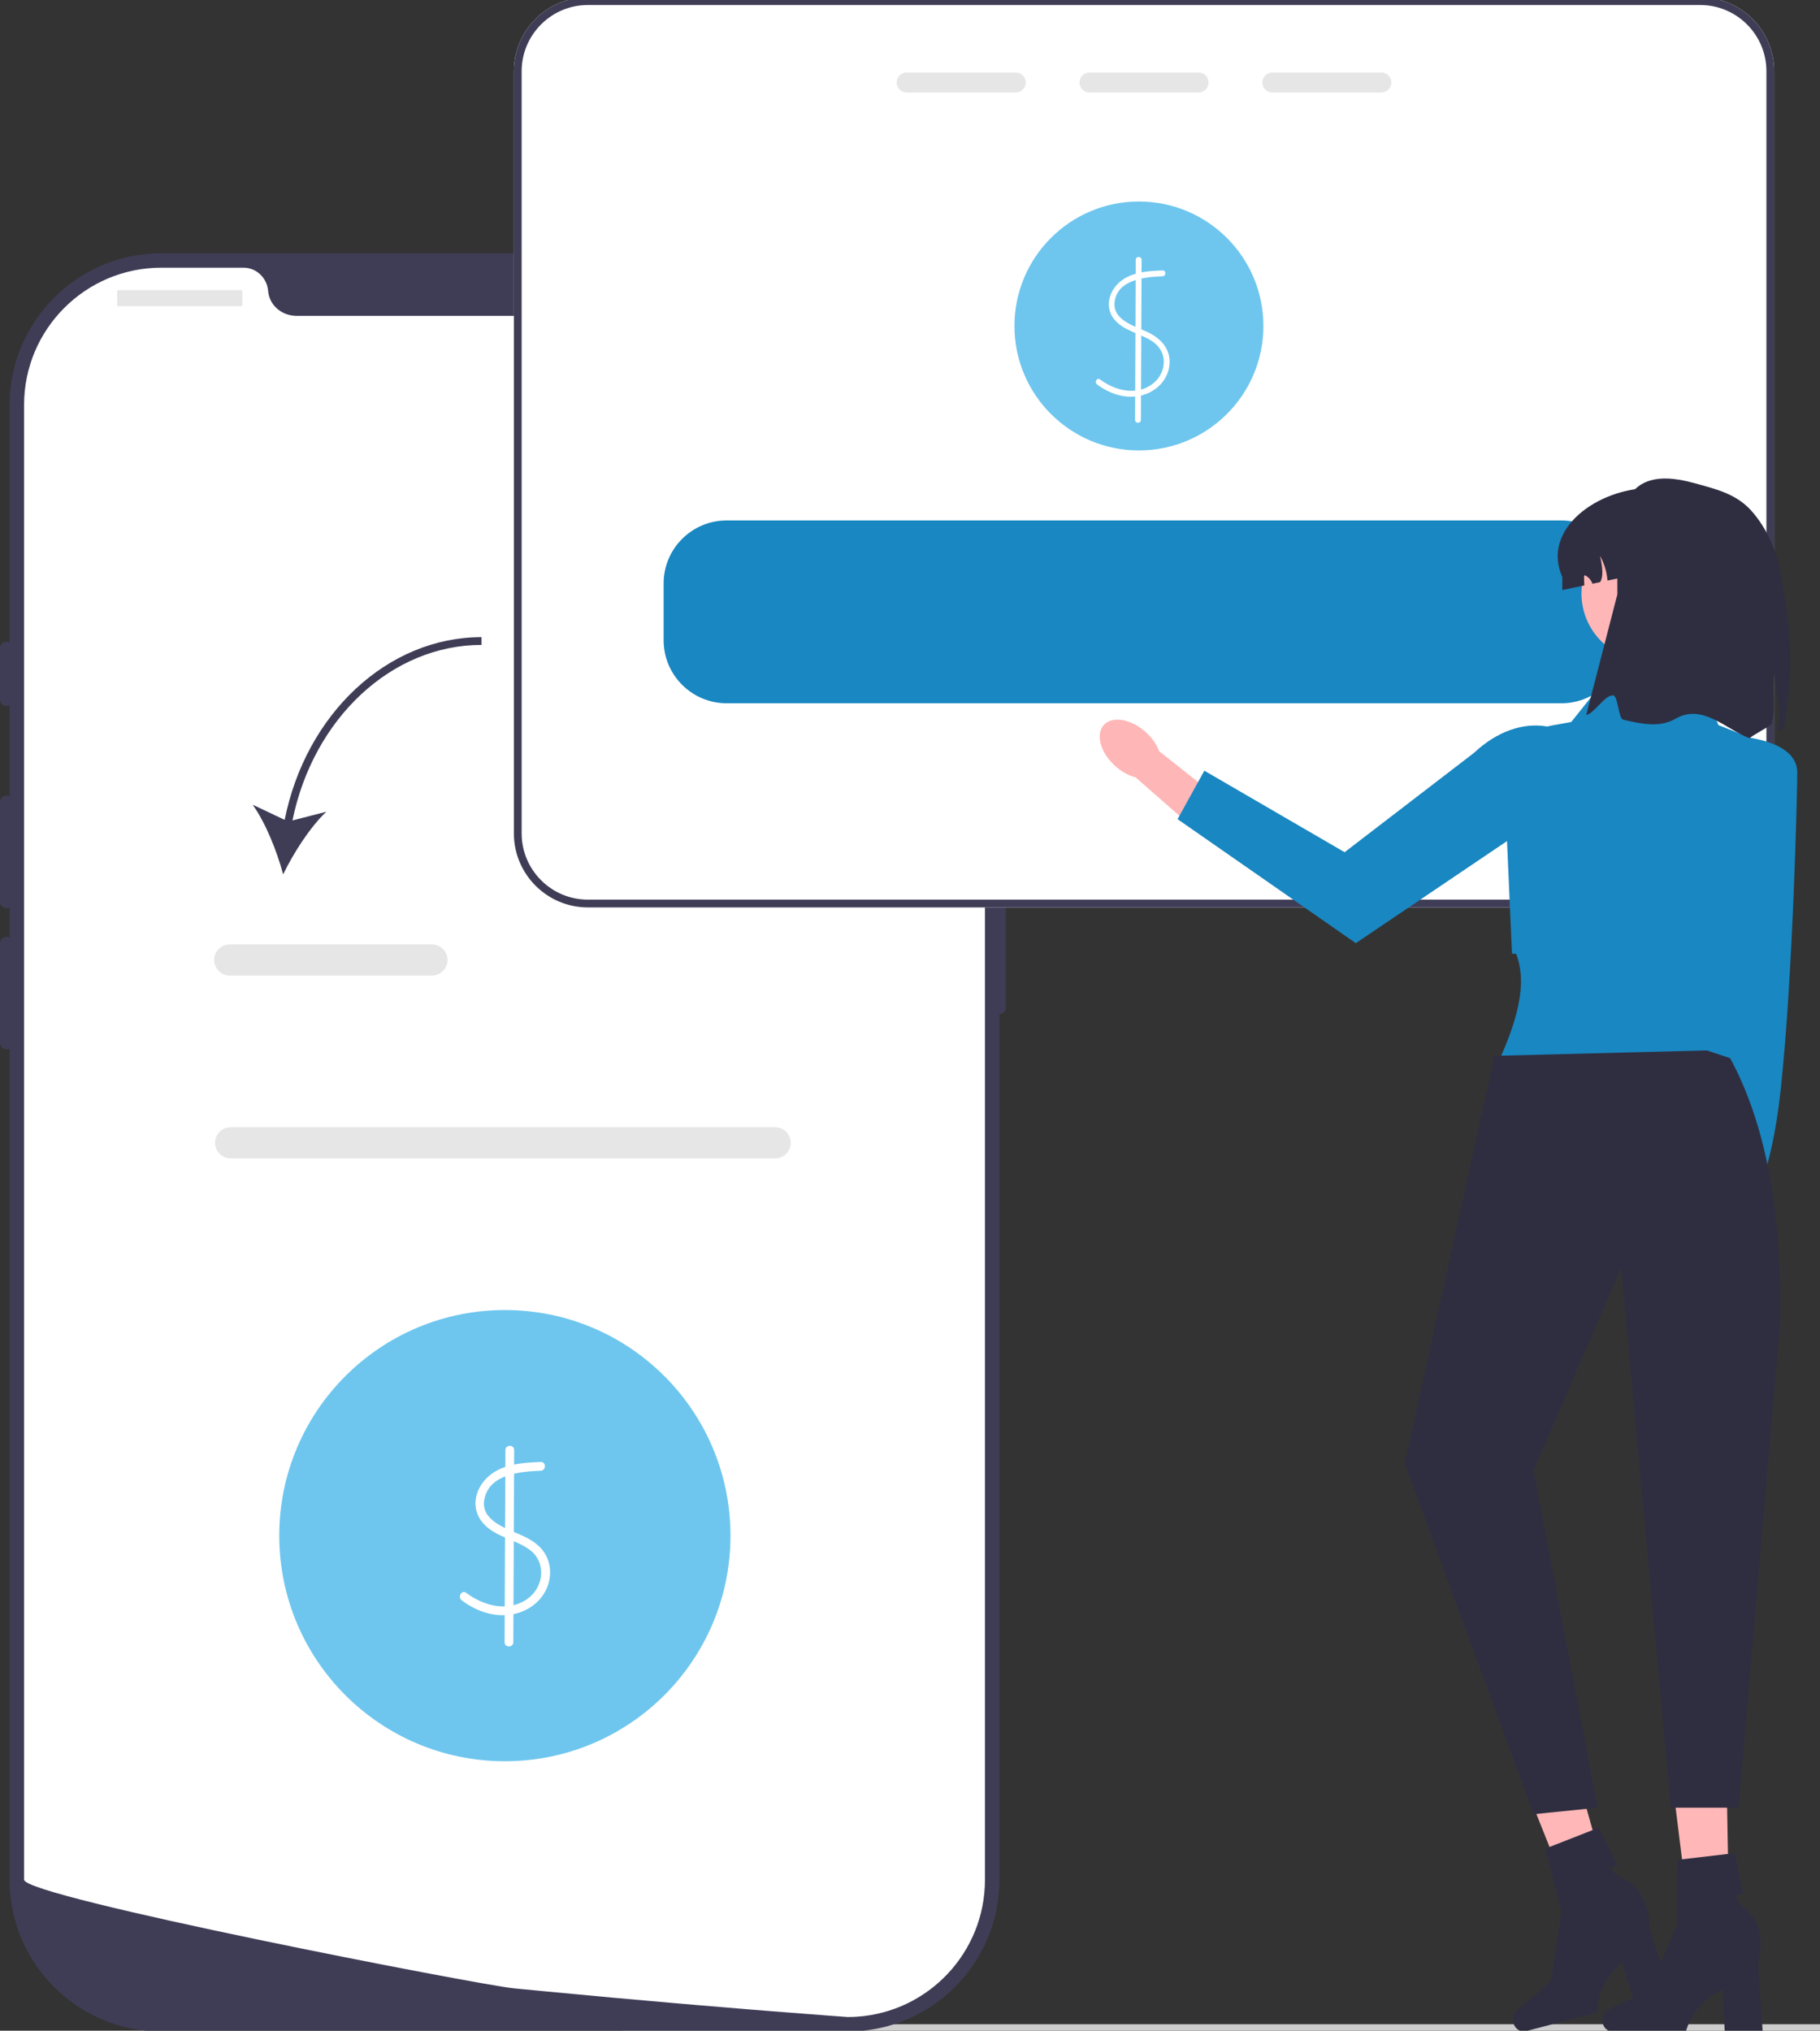 <svg width="259" height="289" viewBox="0 0 259 289" fill="none" xmlns="http://www.w3.org/2000/svg">
<rect x="0" y="0" width="259" height="289" fill="#333333" stroke="none"/>
<g clip-path="url(#clip0_88_11669)">
<path d="M88.434 288.735C88.434 289.1 88.727 289.394 89.092 289.394H301.265C301.63 289.394 301.924 289.1 301.924 288.735C301.924 288.37 301.63 288.076 301.265 288.076H89.092C88.727 288.076 88.434 288.37 88.434 288.735Z" fill="#CCCCCC"/>
<path d="M120.626 289.113H22.965C11.057 289.113 1.369 279.425 1.369 267.517V57.636C1.369 45.728 11.057 36.04 22.965 36.04H120.626C132.534 36.04 142.222 45.728 142.222 57.636V267.517C142.222 279.425 132.534 289.113 120.626 289.113Z" fill="#3F3D56"/>
<path d="M142.222 113.241C141.718 113.241 141.309 113.651 141.309 114.155V143.39C141.309 143.894 141.718 144.304 142.222 144.304C142.726 144.304 143.136 143.894 143.136 143.39V114.155C143.136 113.651 142.726 113.241 142.222 113.241Z" fill="#3F3D56"/>
<path d="M140.167 57.636V267.513C140.167 277.878 132.1 286.356 121.9 287.014H121.895C121.744 287.023 121.594 287.032 121.438 287.037C121.169 287.051 120.899 287.055 120.625 287.055C120.625 287.055 119.62 286.982 117.784 286.845C115.929 286.708 113.229 286.503 109.863 286.233C108.853 286.155 107.789 286.069 106.665 285.977C104.427 285.794 101.969 285.593 99.333 285.365C98.283 285.278 97.195 285.182 96.085 285.086C90.412 284.598 84.058 284.027 77.356 283.378C76.223 283.273 75.081 283.163 73.93 283.049C73.629 283.017 73.323 282.99 73.016 282.958C68.238 282.487 3.426 269.961 3.426 267.513V57.636C3.426 46.842 12.174 38.094 22.968 38.094H34.635C36.499 38.094 37.997 39.547 38.157 41.406C38.171 41.529 38.184 41.653 38.207 41.776C38.545 43.644 40.258 44.946 42.159 44.946H101.435C103.335 44.946 105.048 43.644 105.386 41.776C105.409 41.653 105.423 41.529 105.436 41.406C105.596 39.547 107.094 38.094 108.958 38.094H120.625C131.42 38.094 140.167 46.842 140.167 57.636Z" fill="white"/>
<path d="M0.914 91.314C0.41 91.314 0 91.724 0 92.228V99.537C0 100.04 0.41 100.45 0.914 100.45C1.417 100.45 1.827 100.04 1.827 99.537V92.228C1.827 91.724 1.417 91.314 0.914 91.314Z" fill="#3F3D56"/>
<path d="M0.914 113.241C0.41 113.241 0 113.651 0 114.155V128.316C0 128.82 0.41 129.229 0.914 129.229C1.417 129.229 1.827 128.82 1.827 128.316V114.155C1.827 113.651 1.417 113.241 0.914 113.241Z" fill="#3F3D56"/>
<path d="M0.914 133.341C0.41 133.341 0 133.75 0 134.254V148.415C0 148.919 0.41 149.329 0.914 149.329C1.417 149.329 1.827 148.919 1.827 148.415V134.254C1.827 133.75 1.417 133.341 0.914 133.341Z" fill="#3F3D56"/>
<path d="M34.318 41.294H16.846C16.751 41.294 16.674 41.37 16.674 41.465V43.406C16.674 43.501 16.751 43.578 16.846 43.578H34.318C34.413 43.578 34.489 43.501 34.489 43.406V41.465C34.489 41.37 34.413 41.294 34.318 41.294Z" fill="#E6E6E6"/>
<path d="M111.845 43.577C112.854 43.577 113.672 42.759 113.672 41.75C113.672 40.741 112.854 39.923 111.845 39.923C110.836 39.923 110.018 40.741 110.018 41.75C110.018 42.759 110.836 43.577 111.845 43.577Z" fill="#E6E6E6"/>
<path d="M116.87 43.577C117.879 43.577 118.697 42.759 118.697 41.75C118.697 40.741 117.879 39.923 116.87 39.923C115.861 39.923 115.043 40.741 115.043 41.75C115.043 42.759 115.861 43.577 116.87 43.577Z" fill="#E6E6E6"/>
<path d="M121.896 43.577C122.905 43.577 123.723 42.759 123.723 41.75C123.723 40.741 122.905 39.923 121.896 39.923C120.886 39.923 120.068 40.741 120.068 41.75C120.068 42.759 120.886 43.577 121.896 43.577Z" fill="#E6E6E6"/>
<path d="M110.318 164.852H32.82C31.599 164.852 30.605 163.858 30.605 162.638C30.605 161.417 31.599 160.423 32.82 160.423H110.318C111.538 160.423 112.532 161.417 112.532 162.638C112.532 163.858 111.538 164.852 110.318 164.852Z" fill="#E6E6E6"/>
<path d="M71.847 250.653C89.578 250.653 103.953 236.279 103.953 218.547C103.953 200.815 89.578 186.44 71.847 186.44C54.115 186.44 39.74 200.815 39.74 218.547C39.74 236.279 54.115 250.653 71.847 250.653Z" fill="#6EC6EE"/>
<path d="M76.949 208.064C74.24 208.175 71.177 208.361 69.174 210.44C67.434 212.246 67.053 214.927 68.817 216.855C70.586 218.789 73.337 219.05 75.376 220.559C77.77 222.33 77.419 225.834 75.102 227.512C72.37 229.492 68.842 228.569 66.344 226.686C65.704 226.203 65.083 227.284 65.716 227.761C67.954 229.448 70.874 230.388 73.641 229.58C76.138 228.852 78.074 226.815 78.271 224.167C78.365 222.902 78.006 221.619 77.22 220.621C76.39 219.568 75.195 218.92 73.987 218.392C71.907 217.484 68.325 216.309 68.93 213.352C69.663 209.769 74.025 209.429 76.949 209.309C77.748 209.276 77.752 208.031 76.949 208.064Z" fill="white"/>
<path d="M71.924 206.369L71.805 233.711C71.801 234.512 73.047 234.513 73.05 233.711L73.17 206.369C73.173 205.567 71.928 205.566 71.924 206.369Z" fill="white"/>
<path d="M241.953 -0.394H83.658C77.851 -0.394 73.129 4.328 73.129 10.135V118.61C73.129 124.417 77.851 129.139 83.658 129.139H241.953C247.759 129.139 252.481 124.417 252.481 118.61V10.135C252.481 4.328 247.759 -0.394 241.953 -0.394Z" fill="white"/>
<path d="M162.077 64.105C171.86 64.105 179.791 56.174 179.791 46.391C179.791 36.608 171.86 28.677 162.077 28.677C152.294 28.677 144.363 36.608 144.363 46.391C144.363 56.174 152.294 64.105 162.077 64.105Z" fill="#6EC6EE"/>
<path d="M165.437 38.486C163.244 38.576 160.776 38.715 159.117 40.347C157.743 41.699 157.263 43.803 158.525 45.395C159.855 47.07 162.065 47.388 163.801 48.459C164.879 49.124 165.594 50.133 165.617 51.428C165.639 52.641 165.079 53.775 164.143 54.535C161.847 56.4 158.715 55.628 156.543 53.997C156.116 53.676 155.701 54.396 156.124 54.714C157.923 56.065 160.239 56.85 162.478 56.268C164.539 55.733 166.199 54.112 166.422 51.946C166.657 49.663 165.158 48.108 163.215 47.217C161.438 46.401 158.322 45.533 158.615 43.001C158.989 39.781 162.931 39.42 165.437 39.316C165.969 39.294 165.972 38.464 165.437 38.486Z" fill="white"/>
<path d="M161.627 36.98L161.527 59.764C161.525 60.298 162.355 60.299 162.358 59.764L162.457 36.98C162.46 36.446 161.629 36.445 161.627 36.98Z" fill="white"/>
<path d="M241.953 -0.394H83.658C77.851 -0.394 73.129 4.328 73.129 10.135V118.61C73.129 124.417 77.851 129.139 83.658 129.139H241.953C247.759 129.139 252.481 124.417 252.481 118.61V10.135C252.481 4.328 247.759 -0.394 241.953 -0.394ZM251.374 118.61C251.374 123.808 247.15 128.032 241.953 128.032H83.658C78.46 128.032 74.236 123.808 74.236 118.61V10.135C74.236 4.937 78.46 0.714 83.658 0.714H241.953C247.15 0.714 251.374 4.937 251.374 10.135V118.61Z" fill="#3F3D56"/>
<path d="M144.553 10.318H129.021C128.24 10.318 127.604 10.954 127.604 11.735C127.604 12.521 128.24 13.158 129.021 13.158H144.553C145.334 13.158 145.971 12.521 145.971 11.735C145.971 10.954 145.334 10.318 144.553 10.318Z" fill="#E6E6E6"/>
<path d="M170.571 10.318H155.038C154.258 10.318 153.621 10.954 153.621 11.735C153.621 12.521 154.258 13.158 155.038 13.158H170.571C171.352 13.158 171.988 12.521 171.988 11.735C171.988 10.954 171.352 10.318 170.571 10.318Z" fill="#E6E6E6"/>
<path d="M196.589 10.318H181.056C180.275 10.318 179.639 10.954 179.639 11.735C179.639 12.521 180.275 13.158 181.056 13.158H196.589C197.369 13.158 198.006 12.521 198.006 11.735C198.006 10.954 197.369 10.318 196.589 10.318Z" fill="#E6E6E6"/>
<path d="M222.206 74.069H103.402C98.458 74.069 94.439 78.087 94.439 83.031V91.124C94.439 96.067 98.458 100.086 103.402 100.086H222.206C227.149 100.086 231.168 96.067 231.168 91.124V83.031C231.168 78.087 227.149 74.069 222.206 74.069Z" fill="#1987C1"/>
<path d="M40.509 116.679L35.953 114.521C37.822 117.129 39.432 121.201 40.294 124.442C41.753 121.423 44.106 117.73 46.435 115.523L41.62 116.762C44.587 102.221 55.746 91.782 68.525 91.782V90.675C55.177 90.675 43.538 101.551 40.509 116.679Z" fill="#3F3D56"/>
<path d="M61.478 138.835H32.693C31.472 138.835 30.479 137.841 30.479 136.62C30.479 135.4 31.472 134.406 32.693 134.406H61.478C62.699 134.406 63.692 135.4 63.692 136.62C63.692 137.841 62.699 138.835 61.478 138.835Z" fill="#E6E6E6"/>
<path d="M252.963 131.623L252.672 154.23L247.047 174.382L242.551 172.705L244.547 154.233L244.285 129.236L252.963 131.623Z" fill="#FFB6B6"/>
<path d="M247.028 177.632C247.555 174.734 246.588 172.131 244.868 171.818C243.147 171.504 241.325 173.599 240.797 176.497C240.27 179.395 241.237 181.998 242.957 182.311C244.678 182.625 246.5 180.529 247.028 177.632Z" fill="#FFB6B6"/>
<path d="M246.138 104.706C246.138 104.706 255.774 104.838 255.766 109.957C255.761 112.847 255.141 139.087 253.413 155.027C252.081 167.32 249.538 170.527 249.538 170.527L243.449 156.688L246.138 104.706Z" fill="#1987C1"/>
<path d="M245.89 150.893H213.348C216.075 144.806 217.752 139.009 215.131 134.399L245.89 132.615C244.353 138.84 244.165 144.948 245.89 150.893Z" fill="#1987C1"/>
<path d="M241.877 96.953L228.949 96.061L223.6 102.748L220.888 103.241C216.823 103.98 213.928 107.608 214.11 111.736L215.165 135.712L246.064 137.965L253.467 106.743L244.552 103.194L241.877 96.953Z" fill="#1987C1"/>
<path d="M163.038 104.185C163.956 105.011 164.61 105.974 164.956 106.909L174.19 114.218L170.584 118.51L161.605 110.634C160.639 110.389 159.612 109.839 158.695 109.014C156.599 107.129 155.873 104.52 157.073 103.187C158.272 101.853 160.943 102.3 163.038 104.185Z" fill="#FFB6B6"/>
<path d="M228.323 110.338L192.942 134.229L167.58 116.58L171.388 109.682L191.349 121.283L209.757 107.148C216.313 100.991 224.528 102.185 228.323 110.338Z" fill="#1987C1"/>
<path d="M234.646 94.059C239.942 94.059 244.236 89.765 244.236 84.468C244.236 79.171 239.942 74.877 234.646 74.877C229.349 74.877 225.055 79.171 225.055 84.468C225.055 89.765 229.349 94.059 234.646 94.059Z" fill="#FFB6B6"/>
<path d="M247.683 82.112V83.972L236.866 80.927L228.757 82.626C228.662 81.392 228.297 80.18 227.688 79.106C228.112 80.828 228.159 82.161 227.71 82.848L226.62 83.075C226.443 82.593 226.1 82.172 225.651 81.918C225.607 81.89 225.552 81.868 225.502 81.885C225.424 81.912 225.419 82.012 225.419 82.09C225.43 82.499 225.441 82.909 225.457 83.318L222.324 83.972V82.112C219.318 75.348 227.241 69.496 235.006 69.435C238.51 69.408 241.677 70.852 243.974 73.144C246.266 75.441 247.683 78.608 247.683 82.112Z" fill="#2F2E41"/>
<path d="M253.768 103.921L252.951 103.853C253.009 103.586 253.067 103.322 253.12 103.055C253.573 100.814 252.577 97.96 252.503 95.806C252.119 98.082 252.776 100.881 252.096 103.042C252.02 103.282 249.065 104.831 248.984 105.068C245.713 103.871 242.306 100.049 238.449 102.282C236.167 103.602 233.564 103.023 230.974 102.419C230.333 102.269 230.244 99.103 229.609 98.978C228.473 98.756 226.804 101.634 225.734 101.746L230.163 84.586C230.163 75.251 229.298 65.457 241.123 68.757C244.097 69.588 247.041 70.238 249.236 72.693C251.431 75.151 252.994 78.586 253.548 82.498C253.882 84.858 255.965 92.871 253.768 103.921Z" fill="#2F2E41"/>
<path d="M246.132 276.484L240.853 276.609L237.91 252.892L245.7 252.708L246.132 276.484Z" fill="#FFB7B7"/>
<path d="M228.02 287.498C228.02 288.39 228.652 289.113 229.433 289.113H239.912C239.912 289.113 240.943 284.968 245.147 283.184L245.437 289.113H250.843L250.188 279.58C250.188 279.58 251.634 274.479 248.631 271.872C245.628 269.265 248.06 269.628 248.06 269.628L246.879 263.728L238.71 264.688L238.65 273.95L234.686 283.144L228.872 286.016C228.355 286.272 228.02 286.854 228.02 287.498Z" fill="#2F2E41"/>
<path d="M230.07 272.62L224.995 274.08L216.131 251.886L223.62 249.731L230.07 272.62Z" fill="#FFB7B7"/>
<path d="M215.347 287.869C215.574 288.731 216.369 289.27 217.124 289.072L227.26 286.413C227.26 286.413 227.205 282.142 230.819 279.35L232.604 285.011L237.833 283.639L234.78 274.584C234.78 274.584 234.885 269.284 231.318 267.524C227.752 265.764 230.197 265.498 230.197 265.498L227.557 260.091L219.9 263.092L222.192 272.067L220.691 281.965L215.796 286.219C215.36 286.597 215.184 287.246 215.347 287.869Z" fill="#2F2E41"/>
<path d="M242.893 149.492L246.215 150.599C251.408 160.19 253.609 172.926 253.318 188.284L247.418 257.263H237.766L230.702 180.418L218.247 209.261L227.36 257.263L218.247 258.192L199.893 208.277L212.675 150.264L242.893 149.492Z" fill="#2F2E41"/>
</g>
<defs>
<clipPath id="clip0_88_11669">
<rect width="259" height="289" fill="white"/>
</clipPath>
</defs>
</svg>
